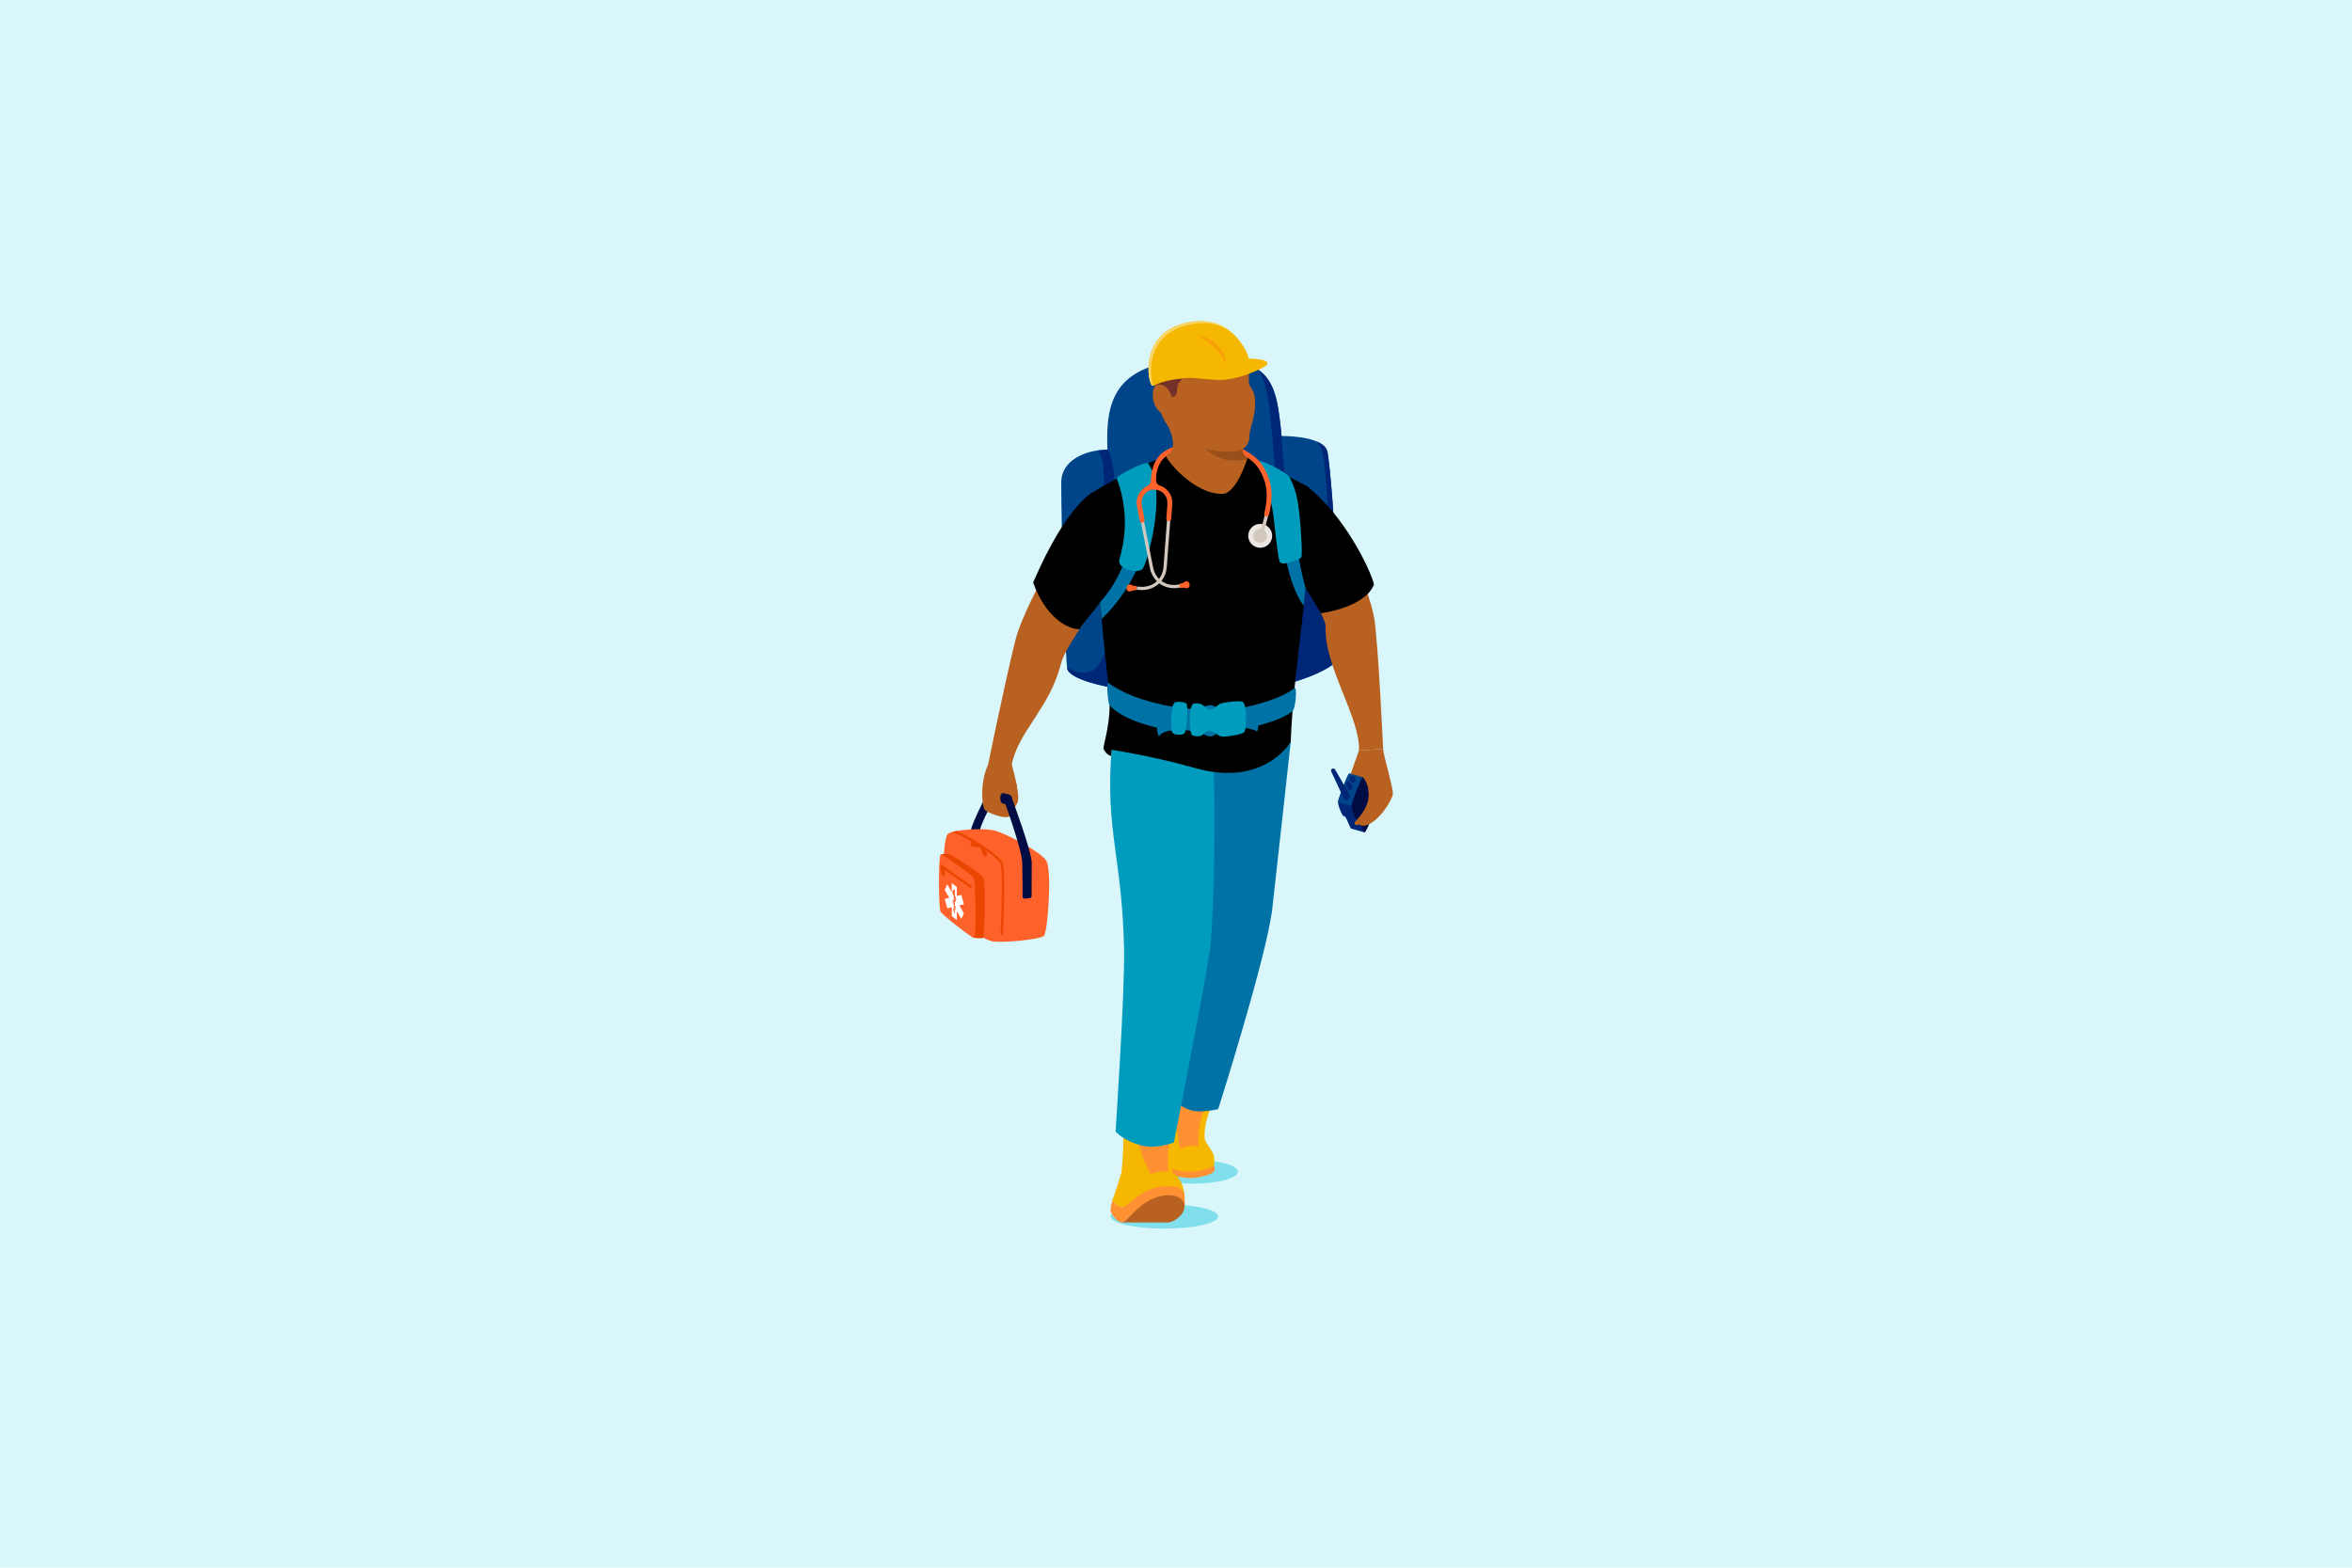 <svg width="1080" height="720" viewBox="0 0 1080 720" fill="none" xmlns="http://www.w3.org/2000/svg">
<rect width="1080" height="720" fill="#D9F6FA"/>
<g clip-path="url(#clip0_177_978)">
<path d="M828 72H252V648H828V72Z" fill="#D9F6FA"/>
<path d="M547.5 543.62C559.043 543.62 568.4 541.162 568.4 538.13C568.4 535.098 559.043 532.64 547.5 532.64C535.957 532.64 526.6 535.098 526.6 538.13C526.6 541.162 535.957 543.62 547.5 543.62Z" fill="#80DFEA"/>
<path d="M534.66 564.26C548.301 564.26 559.36 561.762 559.36 558.68C559.36 555.598 548.301 553.1 534.66 553.1C521.019 553.1 509.96 555.598 509.96 558.68C509.96 561.762 521.019 564.26 534.66 564.26Z" fill="#80DFEA"/>
<path d="M557.39 535.38C557.58 533.83 559.27 526.49 549.53 526.04C539.79 525.58 536.29 529.2 535.64 535.99C535.31 539.48 547.5 538.6 547.5 538.6C547.5 538.6 557.07 537.96 557.39 535.38Z" fill="#F5B700"/>
<path d="M546.63 538.13C540.07 538.13 535.64 535.99 535.64 535.99V539.06C535.64 539.06 542.38 541.08 546.7 541.08C550.7 541.08 556.54 539.3 557.39 538.13C558.24 536.96 557.39 535.38 557.39 535.38C557.39 535.38 553.14 538.13 546.63 538.13Z" fill="#FF9132"/>
<path d="M556.78 529.44C557.96 531.76 553.66 534.65 546.2 534.66C537.82 534.66 538.06 529.17 538.06 529.17L543.49 492.09C543.49 492.09 548.24 496.27 554.43 498.75C555.91 499.34 555.98 508.91 555.98 508.91C555.98 508.91 552.64 516.06 553.19 522.7C553.35 524.66 555.02 525.97 556.8 529.45L556.78 529.44Z" fill="#F5B700"/>
<path d="M541.9 527.81C541.9 527.81 543.47 526.66 546.02 526.38C548.92 526.05 550.33 526.41 550.33 526.41C550.33 526.41 550.18 521.99 550.62 518.26C551.26 512.9 554.48 505.3 554.48 505.3L540.27 503.57C540.27 503.57 539.97 515.76 540.77 520.93C541.44 525.25 541.9 527.82 541.9 527.82V527.81Z" fill="#FF9132"/>
<path d="M539.85 539.69C539.73 539.59 539.59 539.51 539.46 539.41C539.36 539.32 539.25 539.23 539.1 539.15C535.99 537.33 539.34 522.4 540.25 517.76C541.09 513.43 516.07 513.94 516.07 513.94C516.07 513.94 515.88 535.42 514.68 539.48C513.78 542.55 512 547.76 511.19 550.13C510.89 550.89 510.76 551.36 510.76 551.36C515.11 557.29 516.88 553.49 529.11 549.82C541.34 546.15 543.9 549.1 543.9 549.1C543.9 549.1 543.66 542.8 539.84 539.69H539.85Z" fill="#F5B700"/>
<path d="M538.05 519.28C538.05 519.28 536.41 525.11 536.36 530.83C536.33 533.89 536.48 538.14 536.48 538.14C536.48 538.14 534.85 537.9 532.34 538.14C530.29 538.33 528.52 539.24 528.52 539.24C528.52 539.24 522.63 531.08 521.91 517.03C521.79 514.74 538.06 519.28 538.06 519.28H538.05Z" fill="#FF9132"/>
<path d="M510.77 551.36C510.77 551.36 509.75 555.02 510 556.22C510.37 558.03 513.31 561.46 515.19 561.46C517.55 561.46 521.94 553.23 530.29 550.89C538.64 548.55 540.77 549.07 541.88 550.65C542.4 551.38 543.53 554.84 543.91 554C544.21 553.34 543.91 549.09 543.91 549.09C543.91 549.09 543.85 546.97 541.5 545.57C539.15 544.17 532.97 544.68 529.07 545.91C521.81 548.2 517.49 554.59 515.18 554.44C512.54 554.27 510.76 551.36 510.76 551.36H510.77Z" fill="#FF9132"/>
<path d="M515.19 561.46C515.19 561.46 531.85 561.46 536.29 561.46C538.58 561.46 543.91 558.34 543.91 554.01C543.91 551.36 541.66 548.76 536.16 548.93C528.37 549.17 522.46 554.85 519.79 557.61C517.66 559.81 516.29 561.46 515.19 561.46Z" fill="#B86121"/>
<path d="M538.05 503.45C538.05 503.45 541.55 509.35 548.87 510.33C552.9 510.87 559.37 509.41 559.37 509.41C559.37 509.41 581.82 438.74 584.24 417.08C588.44 379.52 592.68 340.73 592.68 340.73L552.84 335.13L547.61 443.11L538.06 503.47L538.05 503.45Z" fill="#0072A6"/>
<path d="M511.549 333.77C505.949 379.03 515.189 390.15 516.159 435.45C516.579 455.08 512.259 519.66 512.259 519.66C512.259 519.66 516.079 524.37 525.239 526.31C531.549 527.64 539.039 524.72 539.039 524.72C539.039 524.72 554.419 446.62 555.729 434.96C557.579 418.5 558.309 367.83 556.979 346.98C555.679 326.62 513.059 321.56 511.549 333.77Z" fill="#009CBD"/>
<path d="M609.6 207.83C608.51 201.14 594.44 200.29 588.45 200.23C586.04 175.07 584.04 163.24 548.29 164.98C510.21 166.83 507.83 185.71 508.5 206.5L504.2 206.85C504.2 206.85 487.31 208.57 487.31 221.73C487.31 242.96 489.07 305.27 490.22 307.63C493.46 314.26 522.08 319.27 552.82 319.22C584.55 319.17 611.06 308.68 614.33 302.72C616.38 298.98 612.34 224.64 609.6 207.84V207.83Z" fill="#00448A"/>
<path d="M609.6 207.83C609.23 205.56 607.37 203.97 604.84 202.84C604.86 202.94 607.23 205.37 607.93 211.34C610.87 236.56 609.63 255.97 609.44 259.72C609.04 267.61 598.75 274.79 593.75 267.26C591.39 236.52 588.29 200.25 588.46 200.25L588 195.69C586.69 183.3 584.89 174.63 577.63 169.69C581.66 175.59 582.67 184.21 583.76 195.53C583.88 195.53 587.26 237.54 589.64 272.38C582.74 291.75 567.4 314.49 548.14 314.52C536.45 314.54 525.78 313.06 519.66 307.82C516.83 305.4 514.54 299.9 512.83 296.56C513.2 267.24 514.22 212.65 508.51 206.5L504.21 206.85C504.21 206.85 506.52 210.15 506.69 215.16C507.25 231.58 508.06 273.45 508.33 297.53C506.61 301.27 504.47 306.62 502.45 307.6C496.57 310.46 493.5 308.23 490.01 306.53C490.09 307.11 490.16 307.48 490.23 307.63C493.47 314.26 522.09 319.27 552.83 319.22C584.56 319.17 611.07 308.68 614.34 302.72C616.39 298.98 612.35 224.64 609.61 207.84L609.6 207.83Z" fill="#002677"/>
<path d="M510.609 342.58L506.689 343.81C506.689 343.81 507.629 346.48 510.239 347.22C510.339 345.71 510.459 344.17 510.609 342.58Z" fill="black"/>
<path d="M551.41 205.03C532.94 207.21 502.45 225.66 502.45 225.66C502.45 254.67 507.34 300.66 508.6 311.25C509.26 316.8 509.56 319.72 509.53 324.18C509.48 333.41 506.71 341.98 506.68 343.8C506.68 343.8 527.76 346.72 548.43 352.66C580.6 361.9 592.67 340.71 592.67 340.71C594.45 297.31 602.99 268.79 600.36 223.47C600.36 223.47 564.63 203.46 551.4 205.02L551.41 205.03Z" fill="black"/>
<path d="M452.95 365.03C452.95 365.03 445.93 378.93 445.93 381.04V390.65L450.09 390.18V381.04C450.09 378.69 457.48 365.03 457.48 365.03H452.95Z" fill="#000C44"/>
<path d="M456.13 432.38C460.74 433.08 477.66 431.52 479.38 429.77C481.1 428.02 483.15 399.75 480.45 395.31C477.98 391.26 461.18 382.3 456.09 381.31C451 380.32 438.08 380.93 435.38 382.93C432.68 384.93 432.53 415.04 433.84 418.06C435.15 421.08 451.31 431.64 456.13 432.37V432.38Z" fill="#FF612B"/>
<path d="M435.38 382.94C435.38 382.94 454.13 392.18 456.32 396.18C458.65 400.44 456.13 432.38 456.13 432.38C451.31 431.65 435.14 421.09 433.84 418.07C432.53 415.05 432.69 384.95 435.38 382.94Z" fill="#FF612B"/>
<path d="M450.95 430.71L435.63 418.77V392.45L450.95 402.61V430.71Z" fill="#EB4600"/>
<path d="M447.25 430.71C447.61 430.81 451.12 431.21 451.5 430.59C452.01 429.75 452.72 405.57 451.5 403.23C450.28 400.89 437.42 392.85 436.18 392.45C435.17 392.12 432.47 392.13 431.93 392.45L447.25 403.38C447.25 403.38 440.53 428.79 447.25 430.71Z" fill="#EB4600"/>
<path d="M439.17 381.68C438.46 381.81 437.81 381.97 437.24 382.13C440.41 382.95 457.29 392.25 459.38 396.67C460.55 399.15 459.83 420.74 459.46 428.85C459.45 429.15 459.68 429.41 459.98 429.42H460.01C460.3 429.42 460.54 429.19 460.55 428.9C460.69 425.89 461.87 399.38 460.37 396.21C458.52 392.29 445.09 384.11 439.17 381.69V381.68Z" fill="#EB4600"/>
<path d="M447.25 430.71C446.29 430.9 433.12 420.52 431.93 418.78C430.91 417.3 430.89 392.93 431.93 392.45C432.5 392.19 446.28 401.62 447.25 403.38C447.81 404.4 448.45 430.47 447.25 430.71Z" fill="#FF612B"/>
<path d="M445.69 407.81C445.58 407.81 445.47 407.78 445.38 407.71L432.16 398.37C431.91 398.2 431.85 397.85 432.03 397.61C432.2 397.36 432.54 397.31 432.79 397.48L446.01 406.82C446.26 406.99 446.32 407.34 446.14 407.58C446.03 407.73 445.87 407.81 445.69 407.81Z" fill="#EB4600"/>
<path d="M433.94 400.71L433.96 400.79C434.09 401.33 433.86 401.97 433.43 402.22C433 402.47 432.51 402.21 432.4 401.61L431.82 398.39C431.74 397.98 431.93 397.53 432.23 397.35C432.53 397.17 432.87 397.32 432.99 397.7L433.95 400.7L433.94 400.71Z" fill="#EB4600"/>
<path d="M453.29 391.66C453.55 392.15 453.36 392.77 452.86 393.03C452.36 393.29 451.69 393.08 451.45 392.53L450.16 389.56C450.08 389.37 450.08 389.17 450.14 388.99C450.2 388.81 450.33 388.65 450.51 388.56C450.87 388.37 451.32 388.49 451.53 388.84L453.24 391.59C453.24 391.59 453.27 391.64 453.28 391.66H453.29Z" fill="#EB4600"/>
<path d="M446.38 388.76C445.83 388.65 445.47 388.12 445.58 387.56C445.69 387 446.28 386.62 446.85 386.78L449.97 387.65C450.17 387.7 450.33 387.83 450.42 387.99C450.52 388.15 450.56 388.35 450.52 388.55C450.44 388.95 450.07 389.22 449.66 389.17L446.45 388.77C446.45 388.77 446.4 388.77 446.37 388.76H446.38Z" fill="#EB4600"/>
<path d="M442.61 419.44L440.54 415.83L442.61 415.33L441.44 410.98L439.37 411.49V407.37L437.03 405.63L437.04 409.74L434.96 406.13L433.8 408.73L435.87 412.33L433.8 412.84L434.97 417.18L437.04 416.68V420.79L439.37 422.54V418.43L441.44 422.03L442.61 419.44Z" fill="white"/>
<path d="M439.07 413.36C439.12 412.61 438.82 411.98 438.5 411.44L438.52 408.96C438.52 408.8 438.45 408.61 438.35 408.54L438.13 408.37C438.04 408.3 437.96 408.37 437.96 408.54V408.62C437.96 408.62 438.02 408.66 438.06 408.68C438.17 408.74 438.28 408.93 438.34 409.13C438.33 409.11 438.31 409.08 438.3 409.06C438.3 409.06 438.29 409.04 438.28 409.04C438.27 409.03 438.26 409.01 438.24 409C438.24 409 438.23 408.99 438.22 408.98C438.2 408.96 438.18 408.95 438.16 408.94C438.13 408.92 438.09 408.9 438.06 408.88C438.03 408.86 438 408.85 437.96 408.83C437.8 408.76 437.65 408.77 437.52 408.89C437.23 409.17 437.26 410.12 437.57 410.79C437.69 411.08 437.84 411.33 437.99 411.56V412.93C438.04 412.93 438.08 412.94 438.12 412.95C438.28 412.97 438.41 413 438.47 412.89V412.37C438.47 412.37 438.47 412.36 438.47 412.35C438.47 412.35 438.47 412.35 438.47 412.36C438.56 412.54 438.63 412.74 438.61 412.95C438.6 413.14 438.54 413.2 438.46 413.21C438.4 413.21 438.32 413.21 438.22 413.2C438.19 413.2 438.16 413.19 438.12 413.18C438.12 413.18 438.11 413.18 438.1 413.18C438.06 413.18 438.03 413.17 437.99 413.17C437.88 413.17 437.77 413.17 437.67 413.25C437.48 413.39 437.43 413.82 437.49 414.27C437.55 414.7 437.74 415.11 437.92 415.43C437.95 415.49 437.98 415.54 438.02 415.6V416.87C438.12 416.89 438.21 416.91 438.29 416.9C438.34 416.9 438.39 416.89 438.42 416.86V416.26C438.52 416.45 438.59 416.64 438.6 416.85C438.6 417.09 438.54 417.15 438.42 417.16H438.4C438.38 417.16 438.35 417.16 438.32 417.16C438.32 417.16 438.31 417.16 438.3 417.16C438.28 417.16 438.25 417.16 438.23 417.15C438.17 417.14 438.1 417.13 438.04 417.12C437.88 417.11 437.73 417.14 437.67 417.42C437.59 417.89 437.78 418.44 438.06 418.75V419.22C438.06 419.38 438.14 419.56 438.23 419.63C438.32 419.7 438.39 419.63 438.4 419.47L438.42 417.66C438.42 417.66 438.47 417.67 438.5 417.67C438.71 417.72 438.9 417.5 438.89 417.09C438.91 416.58 438.68 416.09 438.43 415.66L438.45 414.01C438.74 414.07 439.03 413.94 439.05 413.38L439.07 413.36ZM437.86 409.95C437.87 409.84 437.92 409.8 437.99 409.81V410.57C437.89 410.35 437.83 410.14 437.86 409.95ZM438.08 418.4C437.95 418.2 437.86 417.93 437.91 417.69C437.93 417.62 437.97 417.58 438.03 417.57C438.04 417.57 438.05 417.57 438.07 417.57V418.41L438.08 418.4ZM437.86 414.39C437.84 414.2 437.86 413.99 437.95 413.94C437.97 413.92 438 413.92 438.03 413.91V414.91C437.96 414.74 437.89 414.57 437.87 414.38L437.86 414.39Z" fill="#FF612B"/>
<path d="M461.93 374.94C463.33 374.52 466.51 370.33 467.25 368.57C467.87 367.09 467.42 363.12 466.83 360.52C465.28 353.75 457.21 365.99 459.82 365.99C462.43 365.99 463.29 368.02 460.95 369.6C460.68 371.74 461.05 375.21 461.93 374.94Z" fill="#B86121"/>
<path d="M463.42 374.95C461.78 376.4 452.96 373.26 452.04 371.73C450.96 369.95 449.84 359.62 453.73 351.17H464.59C464.59 351.17 466.34 357.49 466.84 360.52C467.37 363.73 462.7 363.72 460.51 364.81C458.32 365.9 466.72 372.05 463.43 374.96L463.42 374.95Z" fill="#B86121"/>
<path d="M464.82 367.08L460.81 367.03C460.81 367.03 469.4 390.17 469.4 396.56C469.4 397 469.54 404.95 469.54 406.65V411.84C469.54 412.36 469.99 412.76 470.5 412.7L472.93 412.43C473.37 412.38 473.7 412.01 473.7 411.57V406.2C473.7 404.27 473.77 398.81 473.77 396.4C473.77 391 464.82 367.09 464.82 367.09V367.08Z" fill="#000C44"/>
<path d="M462.98 364.75L462.94 364.74C462.94 364.74 462.93 364.74 462.92 364.74L460.37 364.21C460.37 364.21 459.3 364.47 459.3 366.56C459.3 368.65 460.37 368.96 460.37 368.96L461.96 369.39C462.12 369.42 462.29 369.44 462.46 369.44C463.77 369.44 464.83 368.38 464.83 367.07C464.83 365.94 464.04 365 462.98 364.76V364.75Z" fill="#000C44"/>
<path d="M464.58 351.16C467.55 335.88 481.89 325.51 487.12 305C489.12 297.14 498.98 285.6 505.77 271.76C510.86 261.39 502.46 225.66 502.46 225.66C502.46 225.66 471.39 273.04 466.13 294.51C460.86 315.99 453.73 351.15 453.73 351.15C453.73 351.15 464.07 353.81 464.59 351.15L464.58 351.16Z" fill="#B86121"/>
<path d="M502.45 225.67C502.45 225.67 490.38 230.59 474.41 267.49C479.84 283.16 490.06 289.03 495.67 289.01C497.69 285.43 501.23 282.4 505.14 276.52C508.73 271.13 512.53 252.61 512.35 251.64C512.17 250.67 502.44 225.66 502.44 225.66L502.45 225.67Z" fill="black"/>
<path d="M635.12 344.01L624 344.65C624 344.65 621.1 353.03 619.37 357.8C618.3 360.75 633.27 368.18 633.27 367.9C633.27 367.62 635.12 344.01 635.12 344.01Z" fill="#B86121"/>
<path d="M625.429 377.75L623.379 374.57C624.039 372.76 624.719 370.64 624.789 369.49C624.869 368.26 622.079 363.63 622.299 361.63C622.499 360 620.089 354.89 619.549 355.22C618.979 355.58 617.559 359.23 616.759 361.31C615.949 363.39 614.539 367.04 614.419 368.46C614.309 369.8 616.519 375.45 617.169 374.87C617.979 374.24 619.999 380.83 620.499 380.58L626.639 382.31L625.439 377.74L625.429 377.75Z" fill="#002677"/>
<path d="M625.739 356.94L622.859 364.26L620.559 370.2L614.419 368.46C614.529 367.05 615.949 363.39 616.749 361.32C617.559 359.23 618.979 355.57 619.549 355.23H619.639L625.739 356.94Z" fill="#00448A"/>
<path d="M619.599 364.81L613.059 353.42H613.039C612.859 353.14 612.559 352.94 612.199 352.94C611.639 352.94 611.189 353.39 611.189 353.95C611.189 354.13 611.249 354.3 611.339 354.45H611.329L616.979 366.57C617.009 366.65 617.039 366.72 617.079 366.79L617.099 366.83C617.269 367.11 617.519 367.33 617.839 367.44C618.619 367.71 619.489 367.22 619.789 366.34C619.979 365.79 619.889 365.21 619.599 364.8V364.81Z" fill="#002677"/>
<path d="M625.679 356.96C625.109 357.32 623.689 360.97 622.889 363.05C622.089 365.13 620.669 368.79 620.549 370.2C620.439 371.54 622.649 377.19 623.299 376.61C624.109 375.98 626.129 382.57 626.629 382.32C627.199 382.03 628.319 379.43 629.079 377.47C629.839 375.51 630.839 372.64 630.929 371.23C631.009 370 628.219 365.37 628.439 363.37C628.639 361.74 626.229 356.63 625.689 356.96H625.679Z" fill="#000C44"/>
<path d="M622.089 357.1L622.019 357.03L621.579 356.64C621.579 356.64 621.509 356.56 621.469 356.54C621.379 356.46 621.269 356.4 621.159 356.36C620.589 356.17 619.949 356.52 619.729 357.16C619.579 357.6 619.669 358.04 619.919 358.35C619.929 358.36 619.939 358.38 619.949 358.39L620.189 358.74L620.219 358.8L620.389 359.05H620.399C620.519 359.19 620.669 359.29 620.839 359.35C621.459 359.56 622.149 359.17 622.389 358.48C622.559 357.96 622.429 357.42 622.089 357.1Z" fill="#002677"/>
<path d="M620.739 360.71H620.759L619.759 359.28C619.569 359.07 619.309 358.93 618.999 358.93C618.439 358.93 617.989 359.38 617.989 359.94C617.989 360.08 618.019 360.22 618.079 360.34L618.759 362.2C618.759 362.2 618.759 362.21 618.759 362.22C618.889 362.51 619.109 362.74 619.419 362.84C620.039 363.05 620.729 362.66 620.959 361.97C621.119 361.5 621.009 361.03 620.749 360.7L620.739 360.71Z" fill="#002677"/>
<path d="M635.12 344.01C635.12 346.5 639.6 361.2 639.6 364.45C639.6 366.94 633.38 377.31 627.21 379.1C625.67 379.55 624.29 378.97 623.91 378.64C622.67 379.49 621.26 378.45 622.38 377.27C629.2 370.05 628.87 365.32 628.14 360.75L635.11 344L635.12 344.01Z" fill="#B86121"/>
<path d="M623.999 344.66C624.779 329.87 607.689 305.52 608.719 287.71C608.919 284.24 597.689 265.73 597.689 265.73L600.369 223.48C613.699 238.27 628.719 269.28 631.059 284.21C632.909 295.99 635.119 344.01 635.119 344.01L623.999 344.65V344.66Z" fill="#B86121"/>
<path d="M599.48 269.9L606.53 281.65C618.36 279.83 628.39 275.2 630.92 268.4C629.08 261.01 617.04 236.58 600.36 223.47C596.69 220.59 594.81 237.39 594.22 242.31C592.66 255.41 599.47 269.9 599.47 269.9H599.48Z" fill="black"/>
<path d="M551.16 336.19C551.16 336.19 553.83 338.2 555.72 338.2C558.13 338.2 560.28 335.32 560.28 335.32C560.28 335.32 559.74 325.94 559.54 325.81C559.34 325.68 557.98 323.92 555.71 323.86C553.44 323.8 551.15 325.88 551.15 325.88V336.19H551.16Z" fill="#0072A6"/>
<path d="M548.44 325.76L541.84 325.06L540.94 334.99L548.03 335.79L548.44 325.76Z" fill="#0072A6"/>
<path d="M540.2 335.94C518.45 332.51 511.67 326.3 509.54 323.98C508.72 323.09 507.9 312.98 508.89 313.66C515.26 318.02 523.1 321.86 540.57 325.03L540.21 335.94H540.2Z" fill="#0072A6"/>
<path d="M569.76 324.94L571.05 334.16C571.05 334.16 575.83 334.89 577.28 335.95C578.15 334 577.91 328.98 577.28 327.1C575.74 325.42 569.76 324.94 569.76 324.94Z" fill="#0072A6"/>
<path d="M568.47 325.48C584.18 322.43 591.62 318.4 594.43 316.01C595.7 314.93 595.02 325.48 593.46 326.69C589.59 329.71 581.75 332.82 569.84 334.87L568.47 325.47V325.48Z" fill="#0072A6"/>
<path d="M548.3 323.09C545.74 323.29 545.74 336.94 547.62 337.79C548.42 338.15 550.67 338.39 551.66 337.85C552.99 337.12 553.4 335.74 555.05 335.71C557.92 335.67 559.15 338.39 561.7 338.33C564.25 338.27 570.49 337.3 571.34 336.26C572.55 334.79 572.57 323.56 570.69 322.4C569.28 321.53 561.97 322.64 560.49 323.09C559.01 323.54 557.94 325.95 555.4 325.68C553.95 325.53 553.01 324.1 551.66 323.42C550.63 322.91 549.14 323.02 548.3 323.08V323.09Z" fill="#009CBD"/>
<path d="M539.4 324.4L538.44 335.32C538.44 335.32 533.36 335.84 532.21 338.26C530.61 335.89 530.97 328.04 531.88 325.49C533.23 324.15 539.4 324.4 539.4 324.4Z" fill="#0072A6"/>
<path d="M544.82 323.09C545.62 323.74 545.15 335.93 543.68 336.99C542.96 337.51 539.17 337.83 538.32 336.42C537.37 334.85 537.66 324.15 539.26 322.77C540.36 321.82 544.16 322.54 544.83 323.09H544.82Z" fill="#009CBD"/>
<path d="M515.27 217.7L524.28 213.29C524.28 213.29 530.11 226.86 526.91 245.72C522.93 269.2 505.86 284.23 505.86 284.23L505.15 276.54C505.15 276.54 517.86 263.69 519.16 244.42C520.24 228.42 515.27 217.72 515.27 217.72V217.7Z" fill="#0072A6"/>
<path d="M598.68 278.16L599.48 269.9C599.48 269.9 596.07 259.31 594.78 242.25C593.49 225.19 589.64 217.08 589.64 217.08C584.85 214.07 581.46 212.71 581.46 212.71C584.23 218.7 586.57 224.99 588.33 242.58C591.07 270.08 598.68 278.15 598.68 278.15V278.16Z" fill="#0072A6"/>
<path d="M513.87 257.73C513.87 261.22 521.92 263.63 524.58 261.37C526.41 259.82 536.4 225.79 527.21 212.78C526.39 211.62 512.29 218.37 512.84 219.83C520.5 240.07 513.86 256.27 513.86 257.73H513.87Z" fill="#009CBD"/>
<path d="M587.71 258.15C588.99 260.12 596.94 256.93 597.55 255.95C598.16 254.97 597.32 239.81 596.09 231.66C594.94 224.05 592.73 220.49 592.13 219.1C591.39 217.42 576.98 209.63 577.92 212.35C578.95 215.32 583.23 227.44 584.26 233.75C585.49 241.32 586.63 256.45 587.72 258.14L587.71 258.15Z" fill="#009CBD"/>
<path d="M578.66 251.58C581.697 251.58 584.16 249.122 584.16 246.09C584.16 243.058 581.697 240.6 578.66 240.6C575.622 240.6 573.16 243.058 573.16 246.09C573.16 249.122 575.622 251.58 578.66 251.58Z" fill="#EBE6E1"/>
<path d="M581.98 234.24C581.77 234.21 581.56 234.26 581.39 234.38C581.22 234.51 581.11 234.69 581.07 234.9C580.57 238.15 578.66 244.24 578.64 244.3C578.58 244.5 578.6 244.72 578.69 244.9C578.79 245.09 578.95 245.23 579.16 245.29C579.23 245.31 579.29 245.32 579.36 245.33C579.37 245.33 579.39 245.33 579.4 245.33C579.74 245.33 580.05 245.11 580.16 244.77C580.24 244.52 582.12 238.52 582.64 235.14C582.71 234.71 582.41 234.3 581.98 234.24Z" fill="#D2C8BE"/>
<path d="M578.659 249.26C580.416 249.26 581.839 247.841 581.839 246.09C581.839 244.339 580.416 242.92 578.659 242.92C576.903 242.92 575.479 244.339 575.479 246.09C575.479 247.841 576.903 249.26 578.659 249.26Z" fill="#D2C8BE"/>
<path d="M539.789 270.11C536.999 270.28 534.389 269.45 532.319 267.89C530.149 269.97 527.139 271.15 523.799 270.98L521.939 270.88L522.019 269.4L523.879 269.5C526.779 269.65 529.359 268.69 531.219 266.94C529.679 265.42 528.559 263.42 528.069 261.09L522.419 232.35C522.339 231.97 522.299 231.63 522.279 231.27C522.019 226.96 525.329 223.25 529.649 222.99C533.969 222.73 537.689 226.03 537.949 230.34C537.969 230.7 537.959 231.03 537.949 231.41L535.749 260.64C535.539 263.02 534.669 265.14 533.319 266.83C535.379 268.34 538.059 269 540.919 268.5L542.759 268.18L543.009 269.64L541.169 269.96C540.709 270.04 540.259 270.09 539.809 270.12L539.789 270.11ZM529.739 224.47C526.239 224.68 523.559 227.69 523.759 231.19C523.779 231.49 523.809 231.76 523.879 232.08L529.529 260.81C529.949 262.85 530.899 264.57 532.199 265.89C533.339 264.43 534.069 262.6 534.249 260.52L536.449 231.32C536.469 230.99 536.479 230.72 536.449 230.43C536.239 226.93 533.219 224.26 529.719 224.47H529.739Z" fill="#D2C8BE"/>
<path d="M546.26 268.56L546.18 268.1C546.06 267.39 545.41 266.88 544.7 266.95C544.67 266.95 544.63 266.95 544.6 266.96C544.31 267.01 544.05 267.14 543.84 267.31C543.41 267.67 542.88 267.89 542.33 267.98L542.12 268.02C541.86 268.06 541.64 268.2 541.49 268.39L541.72 269.85C541.92 269.98 542.17 270.04 542.43 270L542.74 269.95C543.29 269.85 543.84 269.92 544.37 270.1C544.58 270.17 544.81 270.2 545.04 270.18C545.11 270.18 545.18 270.16 545.24 270.15C545.95 269.99 546.39 269.28 546.26 268.57V268.56Z" fill="#FF612B"/>
<path d="M517.3 269.75L517.28 270.22C517.25 270.94 517.78 271.57 518.49 271.64C518.52 271.64 518.56 271.64 518.59 271.64C518.89 271.65 519.17 271.58 519.41 271.45C519.9 271.19 520.47 271.08 521.03 271.1H521.24C521.5 271.12 521.74 271.03 521.93 270.88L522.01 269.4C521.84 269.23 521.6 269.12 521.34 269.11H521.03C520.48 269.08 519.94 268.9 519.47 268.62C519.28 268.51 519.06 268.43 518.83 268.41C518.76 268.41 518.69 268.4 518.63 268.41C517.91 268.42 517.33 269.03 517.3 269.75Z" fill="#FF612B"/>
<path d="M581.62 237.22C581.52 237.22 581.42 237.21 581.32 237.18C580.72 237.02 580.37 236.4 580.53 235.8C580.53 235.8 580.75 234.98 580.94 234C581.76 229.7 582.29 224.58 580.05 219.22C577.42 212.93 574.57 211.22 570.64 208.85L569.66 208.26C569.13 207.94 568.96 207.24 569.28 206.71C569.6 206.18 570.3 206.01 570.83 206.33L571.79 206.91C575.76 209.3 579.19 211.36 582.11 218.33C584.58 224.24 584.02 229.77 583.13 234.4C582.93 235.47 582.69 236.34 582.68 236.37C582.54 236.87 582.09 237.2 581.6 237.2L581.62 237.22Z" fill="#FF612B"/>
<path d="M524.48 240.08C523.94 240.08 523.47 239.7 523.37 239.15C523.37 239.11 522.73 235.52 522.1 232.34C521.63 229.97 522.31 227.38 523.92 225.42C525.42 223.59 527.48 222.58 529.73 222.58C532.17 222.58 534.47 223.53 536.05 225.19C537.65 226.86 538.43 229.11 538.31 231.7C538.25 232.94 538.08 234.87 537.95 236.43C537.88 237.23 537.82 237.9 537.8 238.29C537.76 238.91 537.23 239.37 536.6 239.34C535.98 239.3 535.51 238.76 535.55 238.14C535.58 237.75 535.64 237.06 535.71 236.24C535.84 234.71 536.01 232.8 536.06 231.6C536.15 229.64 535.58 227.96 534.42 226.74C533.26 225.53 531.55 224.83 529.72 224.83C528.16 224.83 526.71 225.55 525.65 226.85C524.48 228.28 523.96 230.22 524.3 231.91C524.94 235.12 525.58 238.73 525.58 238.77C525.69 239.38 525.28 239.97 524.67 240.07C524.6 240.08 524.54 240.09 524.47 240.09L524.48 240.08Z" fill="#FF612B"/>
<path d="M529.73 224.83C529.18 224.83 528.69 224.42 528.62 223.86C528.57 223.46 527.35 213.92 533.09 208.54C539.72 202.33 553.28 204.13 553.86 204.21C554.48 204.29 554.9 204.86 554.82 205.48C554.73 206.09 554.16 206.52 553.55 206.44C553.42 206.42 540.47 204.71 534.62 210.19C529.72 214.78 530.83 223.48 530.84 223.57C530.92 224.19 530.49 224.75 529.88 224.84C529.83 224.84 529.78 224.85 529.73 224.85V224.83Z" fill="#FF612B"/>
<path d="M526.299 223.56C529.169 222.44 528.699 218.99 528.699 218.99H530.819C530.819 218.99 529.839 222.68 533.629 223.49L526.299 223.56Z" fill="#FF612B"/>
<path d="M536.41 195.82C536.41 195.82 542.09 206.73 535.31 209.42C536.52 212.33 548.37 226.85 561.22 226.85C567.87 226.85 572.88 210.25 572.88 210.25C570.04 208.66 569.93 205.82 571.37 203.59L536.41 195.83V195.82Z" fill="#B86121"/>
<path d="M565.43 211.49C568.14 211.63 570.66 211.37 572.64 211.01C572.8 210.53 572.88 210.25 572.88 210.25C570.04 208.66 569.93 205.82 571.37 203.59L555.1 199.98L553.7 206.53C553.7 206.53 559.41 211.18 565.42 211.49H565.43Z" fill="#984F19"/>
<path d="M541.009 200.95C536.279 196.77 532.689 190.96 531.329 183.45C528.179 165.98 536.429 154.57 550.019 153.6C555.869 153.18 562.029 154.31 566.749 157.97C569.219 159.89 571.149 162.43 572.459 165.27C573.219 166.92 573.509 168.93 573.539 170.28C573.569 171.71 573.289 173.68 573.509 175.86C573.729 178.04 575.789 178.82 576.169 182.46C577.079 191.15 573.619 196.4 573.749 200.23C573.869 203.76 571.609 205.7 570.279 206.5C565.999 209.06 547.299 206.5 541.019 200.95H541.009Z" fill="#B86121"/>
<path d="M532.849 186.81C532.849 182.42 529.689 183.9 537.789 182.52C542.419 181.73 538.889 177.91 542.079 174.9C544.679 172.44 539.899 162.1 561.729 160.82C565.879 160.58 569.269 160.9 568.829 159.88C564.729 150.37 562.739 153.17 561.119 152.79C554.789 151.29 550.269 151.77 548.679 151.98C532.599 154.13 530.779 167.14 530.409 172.07C529.559 183.31 532.849 189.87 532.849 186.8V186.81Z" fill="#733127"/>
<path d="M534.94 191.15C531.76 188.84 529.239 186.43 529.329 180.98C529.439 174.09 535.829 176.13 537.559 180.98C538.029 182.29 538.789 182.53 537.399 186.61C536.009 190.69 534.94 191.14 534.94 191.14V191.15Z" fill="#B86121"/>
<path d="M544.68 173.58C548.44 173.19 557.73 174.96 562.6 174.39C567.36 173.83 571.8 172.59 578.27 169.65C588.86 164.85 573.5 164.71 573.5 164.71C573.5 164.71 566.66 167.67 564.33 168.53C556.06 171.59 541.52 173.91 544.69 173.58H544.68Z" fill="#F5B700"/>
<path d="M573.5 164.7C573.5 164.7 569.95 167.43 563.33 169.66C558.04 171.44 549.22 173.09 541.92 173.93C530.98 175.18 530.37 177.59 529.13 177.16C527.08 176.45 522.54 152.36 545.89 148.01C562.58 144.9 571.21 157.11 573.51 164.72L573.5 164.7Z" fill="#F5B700"/>
<path d="M563.139 167.3C563.139 167.3 563.219 156.76 550.069 153.98C548.489 153.65 553.559 155.78 557.559 159.49C560.869 162.56 563.139 167.3 563.139 167.3Z" fill="#F89F09"/>
<path d="M547.01 148.93C554.78 147.48 560.769 149.03 565.149 152.39C560.689 148.5 554.35 146.42 545.88 148C522.52 152.36 527.069 176.45 529.119 177.15C529.279 177.21 529.44 177.21 529.6 177.18C527.63 172.6 525.99 152.85 547.01 148.93Z" fill="#F9D466"/>
</g>
<defs>
<clipPath id="clip0_177_978">
<rect width="576" height="576" fill="white" transform="translate(252 72)"/>
</clipPath>
</defs>
</svg>
